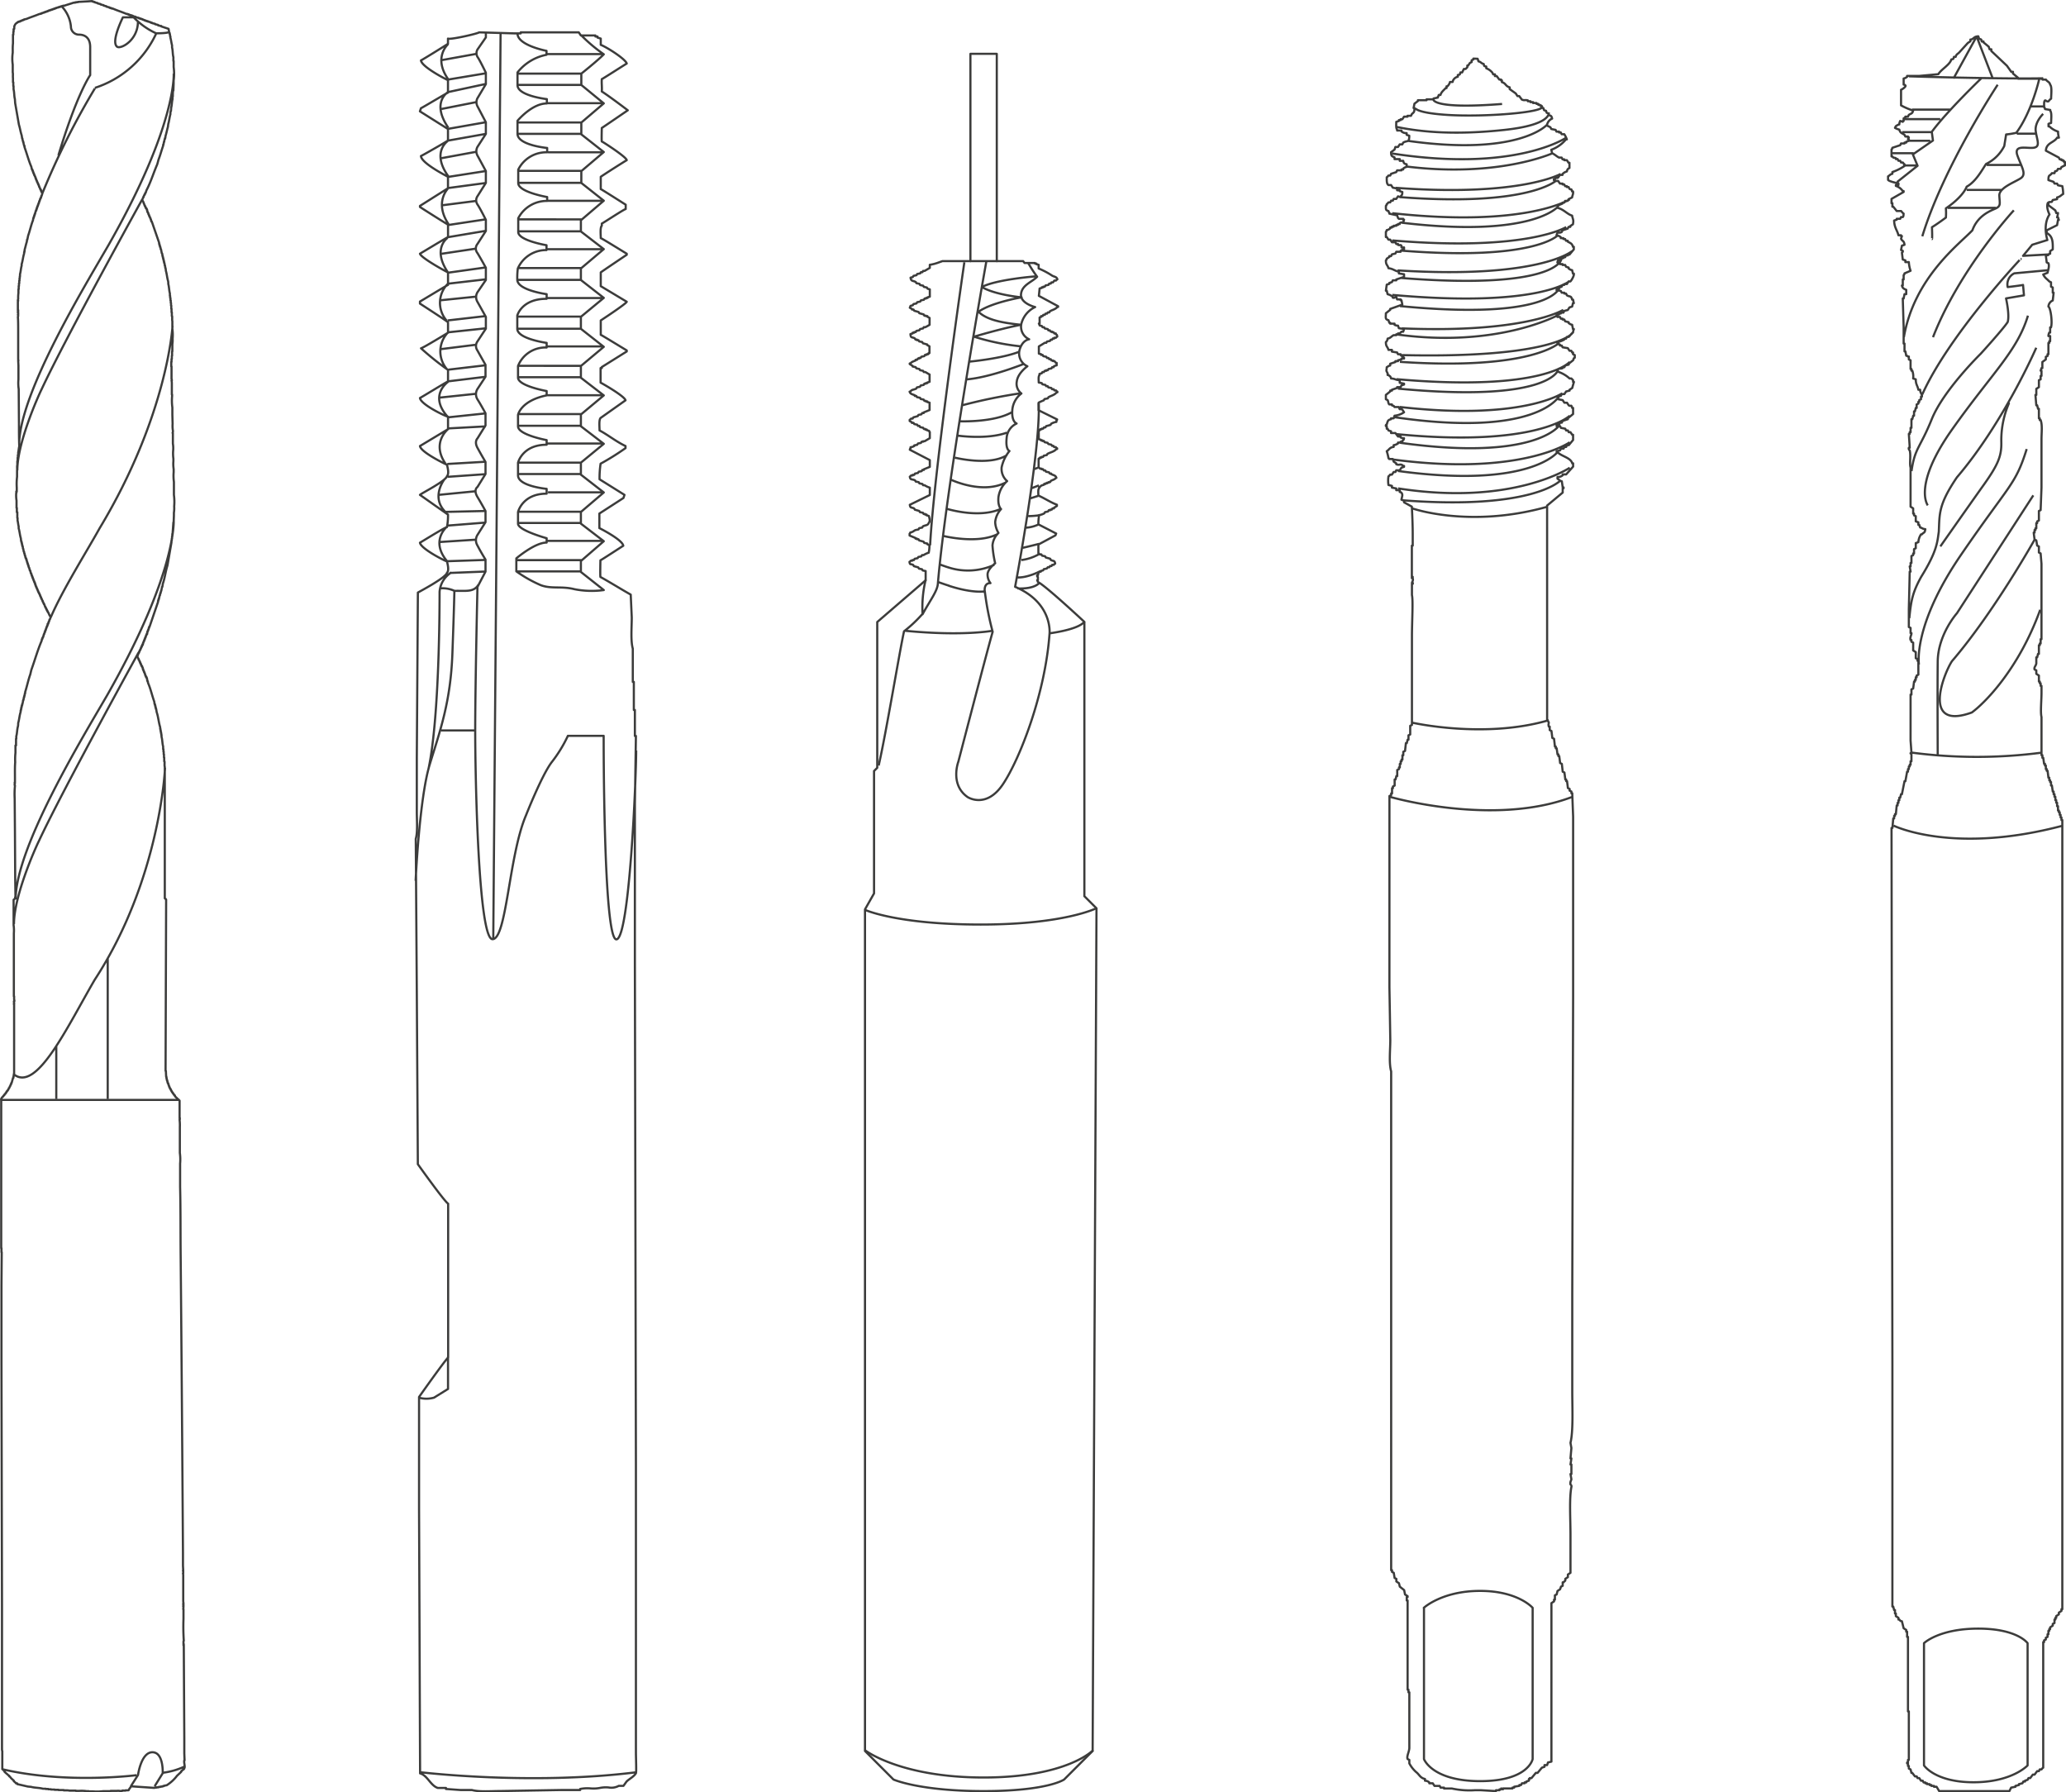 <svg xmlns="http://www.w3.org/2000/svg" viewBox="0 0 477.19 413.86"><defs><style>.cls-1,.cls-2{fill:none;stroke:#3c3c3b;stroke-linejoin:round;stroke-width:0.5px;}.cls-2{stroke-linecap:round;}</style></defs><title>Zasób 1</title><g id="Warstwa_2" data-name="Warstwa 2"><g id="Warstwa_1-2" data-name="Warstwa 1"><path class="cls-1" d="M20.38.31,18,.44V.5h-.43V.56h-.25V.62H17c-.67.24-1.45.45-2.12.69h-.25v.06H14.4v.06h-.18v.06H14v.07h-.19v.06H13.6v.06h-.19v.06L13,1.81v.06h-.13v.06h-.19V2h-.18v.07h-.19v.06h-.19v.06H12v.06h-.19V2.3h-.18v.07h-.19v.06h-.19v.06h-.12v.06H11v.07h-.19v.06h-.18v.06h-.19V2.8H10.3v.07h-.19v.06L9.74,3v.06H9.61v.06H9.43v.07l-.38.06c-.92.4-2,.72-2.92,1.12l-.56.12v.07H5.44v.06H5.26v.06L5,4.73V4.8H4.82v.06l-.25.06V5H4.38V5H4.26v.07L4,5.17v.06a1.17,1.17,0,0,0-.62.69c-.18.19,0,.5-.13.81H3.14v.62H3.08V8H3v.88H3V10a11,11,0,0,0-.06,1.44v.74a9.67,9.67,0,0,0,0,2.74v1.81c.1.33,0,.9.06,1.31H3v.06H3v.06H3V19h.07v.88h.06v.74c.19.67.12,1.59.31,2.25l.06.93.87,5c.25.76.37,1.69.63,2.43l.12.75h.06c0,.23.09.46.13.69h.06v.24h.06c0,.23.08.46.13.69h.06v.19h.06v.24c.54,1.48.95,3.09,1.56,4.49l.12.56h.06v.12H7.5v.19h.06v.13h.06v.18h.06v.19h.06V40h.07v.19h.06v.13h.06v.18H8a1.82,1.82,0,0,0,.07.25h.06l.06.31h.06v.19H8.3v.12h.07v.19h.06l.06.25h.06V42h.07l.06.25h.06v.12H8.8v.19h.07v.12h.06L9,43h.06v.19h.06c.05.12.09.25.13.37H9.3v.13h.06v.12h.07v.12h.06v.19h.06v.13h.06v.12h.06l.07.25H9.8c-.06.21-.13.41-.19.62H9.55l-.06.38H9.43v.12H9.36L9.3,46H9.24l-.06.38H9.11v.12H9.05L9,46.89H8.93V47H8.87c0,.12,0,.25-.07.37H8.74v.19H8.68v.12H8.62v.19H8.55v.19H8.49v.18H8.43v.19H8.37v.19H8.3v.12H8.24l-.12.56H8.06v.19H8v.19H7.93v.18H7.87v.19H7.81v.19H7.74v.18H7.68l-.06.44c-.44,1.1-.71,2.41-1.12,3.55-.06.31-.13.62-.19.93H6.25l-.06.5c-.19.55-.32,1.25-.5,1.81V58H5.63v.25H5.57v.31C5.32,59.3,5.25,60.25,5,61v.37c-.18.58-.2,1.34-.38,1.93v.5H4.57v.44H4.51v.56H4.45v.62H4.38v.62H4.32v.75H4.26v.87A7.74,7.74,0,0,0,4.2,69c0,.15-.1.23-.07.44H4.2l-.07.18v2H4.2a.11.11,0,0,1-.07.12c0,.11.07.13.07.13a.1.1,0,0,1-.07.12,1.46,1.46,0,0,1,.07.19H4.13v.06H4.2v.44H4.13a.87.87,0,0,1,.07.25c0,.13-.07.2-.07.24.07.67.07,2.23.07,3.49V83a1,1,0,0,0,.06.25H4.2l.06,1.19v3.17a9.68,9.68,0,0,0,.06,2.24l.06,8c0,1.74,0,3.48.07,5.23-.12.39-.14,1-.25,1.37v.62H4.13v.62H4.07v.81H4v.87H4c-.11.36,0,1-.06,1.31v1.43a13.89,13.89,0,0,0-.07,2.49v.88H3.76c0,.14.07.16.06.25H3.76a7.57,7.57,0,0,0,.06,1.86v1.69h.07v1H4V119H4v.62h.06v.62c.11.38.14.93.25,1.31v.44c.22.71.28,1.61.5,2.3l.06.62h.06v.25H5v.25h.06v.25h.06v.31h.06v.19h.07l.06.56h.06l.12.68h.07l.06.44h.06l.06.44h.07l.06.43h.06v.19H6V129h.06v.18h.07v.25h.06l.06.37h.06V130h.06v.19h.07v.19H6.5v.18h.06v.19h.06c0,.12,0,.25.07.37h.06l.12.56h.07v.13H7l.12.56h.06v.12h.07l.06.38h.06V133h.06v.19H7.5v.18h.06v.13h.06v.19h.06v.12h.06c0,.1,0,.21.07.31h.06v.19h.06v.12H8v.19h.07v.13h.06V135h.06v.13h.06v.18H8.3c0,.09,0,.17.07.25h.06v.19h.06l.06.25h.07v.18h.06l.06.25H8.8v.19h.07l.06.25H9V137h.06v.12h.06l.07.25h.06v.19H9.3v.12h.06a2.33,2.33,0,0,0,.07.25h.06v.19h.06v.12h.06v.13h.06l.13.37h.06v.19h.06l.13.37h.06v.13h.06v.12h.06c.07.19.13.37.19.56h.06v.13h.07l.06.24h.06v.13h.06v.12h.06v.13h.07V141h.06v.13H11l.06.25h.06c.17.3.31.87.57,1a1.75,1.75,0,0,1-.19.69h-.06c-.08.17-.05.34-.13.5h-.06v.12h-.06c0,.13,0,.25-.07.38H11v.12H11v.19h-.06v.12h-.06v.19h-.07v.12h-.06l-.06.32h-.06l-.06.37h-.07v.12h-.06v.19h-.06V146H10.3c0,.13-.05.25-.07.38h-.06v.12h-.06l-.06.38H10l-.06.31H9.86v.12H9.8v.19H9.74v.12H9.67l-.06.38c-.91,2.09-1.56,4.46-2.36,6.66-.09.35-.17.71-.25,1.06-.47,1.27-.75,2.73-1.18,4.05v.31H5.75l-.06.5H5.63v.25H5.57v.25H5.5l-.06.49H5.38v.19H5.32c0,.27-.09.54-.13.81H5.13v.25H5.07V163H5v.31H4.94v.25H4.88v.31H4.82v.25H4.76v.31c-.26.78-.32,1.76-.56,2.55,0,.27,0,.54-.07.81-.19.67-.17,1.56-.37,2.24v.57H3.7v.62s0,0,0,0,0,0,0,0v.93H3.57v1.69a14,14,0,0,0-.06,2.18c-.09,1-.06,2.29-.06,3.42v1.25H3.39l.06.25H3.39v.37a.17.17,0,0,1,.06.19,19.92,19.92,0,0,0-.06,2.86l.06,7.66.06,10.59.06,4.54H3.51l-.06.38-.31.25v5.85a8.15,8.15,0,0,1,.06,1.87v14.57h.06c0,.05,0,0,0,0s0,0,0,0v.69l.06.25s-.07,0-.06.12h.06v.06a.13.13,0,0,0-.06.13s0,0,0,0,0,0,0,0H3.2c0,.12.11.28.06.5H3.2c0,.1.06.11.06.12V248H3.2v.38H3.14v.31H3.08v.25H3c-.1.37-.2.74-.31,1.12H2.64v.12H2.58l-.06.31H2.45l-.12.38H2.27l-.13.37-.12.06c0,.13-.08.25-.13.38l-.12.06v.12l-.13.07V252l-.12.06v.13H1.46l-.06.18-.13.07v.12l-.25.19v.12l-.25.19v.12l-.12.07a1.63,1.63,0,0,0-.37.49c-.06.09,0,.32,0,.56v33.94H.34v.94H.4L.34,297v17.38l.12,56.05v33.31c0,.21,0,.51.07.63v4.17l.43.37V409l.12.07v.12L2,410V410l.12.06v.13l.19.12.31.38.56.5v.12l.5.44v.06h.25v.06H4V412l2.43.56.74.07c.82.24,1.91.19,2.74.43h.63v.06h.62v.07h.62v.06h.81v.06h.93v.06h1.19v.07h.87a2.22,2.22,0,0,1,.43.06h1.5v.06h.74a8.29,8.29,0,0,1,1.75.06.37.37,0,0,0,.26,0,.27.27,0,0,1,.17,0v.06H21.5a10.87,10.87,0,0,0,2.37-.06h1.68v-.06H27a2.17,2.17,0,0,1,.59,0,2.27,2.27,0,0,0,.65,0v-.07H29v-.06h.62s0,0,.13-.06c.09-.36.41-.52.5-.87l5.41.37v-.06h.44v-.06h.43v-.07h.31v-.06h.32v-.06h.31v-.06h.25v-.07h.18v-.06l.62-.12a9,9,0,0,0,2.37-2.18l.93-.87v-.13h.07l.12-.18.25-.19.06-.13h.13v-.06c.09-.08.08,0,.12-.19.26-.29-.14-1.31,0-1.8h.06l-.06-1.62v-3.55l-.12-21.42h-.07c0-.15.08-.17.07-.25h-.07v-.63l.07-.18a49.26,49.26,0,0,1-.07-5V371.6h-.06l.06-.5a.18.18,0,0,1-.06-.19h.06v-.25h-.06a.1.1,0,0,1,.06-.12l-.06-.12a.11.11,0,0,0,.06-.13h-.06v-.06h.06l-.06-.44v-6.16l-.06-.31h.06v-.56h-.06v-.07h.06l-.06-1.12v-2.92l-.06-8.91Q42,320,41.73,290.2c-.06-5.41,0-10.81-.13-16.12v-5.36a11.31,11.31,0,0,0-.06-2.49v-6a10.47,10.47,0,0,0-.06-1.62.12.12,0,0,1,.06-.13c0-.16-.06-.18-.06-.18l.06-.13h-.06v-4l-1.06-1V253l-.25-.18v-.13l-.18-.12v-.13l-.13-.06v-.12l-.12-.07-.06-.18h-.07v-.13l-.12-.12v-.13h-.06v-.12l-.13-.06v-.13h-.06l-.06-.25h-.07v-.18h-.06L39,250.6h-.06l-.06-.38H38.8v-.12h-.06v-.19h-.06v-.25h-.06v-.18h-.07v-.25h-.06v-.31h-.06v-.32h-.06l-.06-1.3h-.07q.06-19.77.13-39.55h-.06v-.12l-.25-.19V177.11c-.11-.35,0-1-.07-1.3h-.06v-.88h-.06v-.74h-.06v-.63h-.06V173h-.07v-.62c-.2-.67-.17-1.58-.37-2.24v-.44h-.06v-.37h-.06V169h-.07v-.37h-.06v-.31H37v-.37c-.35-1.11-.44-2.42-.81-3.49l-.12-.75H36v-.25h-.06v-.25h-.06v-.25h-.06v-.25h-.07v-.18h-.06l-.06-.5c-.51-1.41-.85-3-1.43-4.3l-.06-.37h-.07v-.19H34V157H34l-.06-.38h-.07v-.18h-.06v-.13H33.7v-.18h-.06V156h-.07l-.06-.37h-.06l-.06-.31h-.06v-.13h-.07V155H33.2l-.06-.25h-.06v-.18H33v-.13H33v-.18h-.06l-.06-.25h-.06v-.19H32.7l-.06-.25h-.06v-.18h-.06v-.13h-.06v-.12h-.07V153h-.06v-.19h-.06v-.12h-.06l-.13-.37H32v-.19a1.46,1.46,0,0,1-.25-.5h-.06l.06-.25h.06v-.18h.06l.13-.38h.06v-.12h.06v-.19h.07l.06-.25h.06v-.12h.06V150h.07l.06-.25h.06v-.19h.06l.06-.25h.07v-.18h.06l.06-.25H33v-.19H33v-.12h.07v-.19h.06l.06-.25h.06v-.19h.07v-.12h.06v-.19h.06v-.12h.06v-.19h.06v-.12h.07V147h.06l.06-.31h.06v-.12h.07v-.19H34v-.13H34V146h.06v-.19h.07v-.12h.06v-.19h.06v-.13h.06l.06-.37h.07v-.19h.06v-.12h.06L36.5,139v-.25h.06v-.19h.06v-.18h.07v-.25h.06l.12-.63h.07l.06-.43h.06v-.19h.06l.07-.43h.06l.18-.94h.07l.12-.74c.46-1.29.63-2.85,1.06-4.18l.93-5.35v-.44h.07v-.44h.06v-.49h.06v-.56h.06c.06-.9.13-1.79.19-2.68h.06l.06-1.56v-.68a6.63,6.63,0,0,0,.06-1.44,12.35,12.35,0,0,0-.06-2.67v-3a10.37,10.37,0,0,1-.06-2.25v-.68a8.15,8.15,0,0,1-.06-1.87v-.56A8.68,8.68,0,0,1,40,104a6.55,6.55,0,0,0-.07-1.56V100h-.06c0-.15.13-.34.06-.57a7,7,0,0,1-.06-1.55l-.06-2.12V94.1a11.87,11.87,0,0,1-.06-2.62v-.37h-.06V88.74c0-.29,0-.58-.07-.87h.07c0-.12,0-.25-.07-.37V84.63h-.06V83.57h.06v-.68h.07v-.75h.06v-1h.06V79.46a5.42,5.42,0,0,0,.06-1.24,10.32,10.32,0,0,0-.06-2.31V74.17c-.09-.3,0-.84-.06-1.18h-.06v-.87h-.07v-.81h-.06v-.75h-.06v-.62h-.06v-.56h-.07v-.57H39.3v-.49h-.06v-.56c-.19-.67-.18-1.53-.37-2.18,0-.25,0-.5-.07-.75-.21-.72-.27-1.6-.49-2.3,0-.21-.05-.42-.07-.63h-.06l-.06-.56h-.06c0-.19-.05-.37-.07-.56h-.06v-.25h-.06v-.25h-.06V60h-.06v-.25h-.07v-.25h-.06v-.25h-.06V59H37.5c0-.17,0-.34-.07-.5h-.06l-.18-.94h-.07l-.06-.43H37v-.19h-.06v-.19h-.07v-.25h-.06V56.3h-.06v-.25l-1.68-4.86H35v-.12h-.07l-.06-.38h-.06l-.06-.31H34.7a1.82,1.82,0,0,1-.07-.25h-.06V50h-.06v-.13h-.06v-.19h-.07l-.06-.25h-.06V49.2H34.2L34.14,49h-.07v-.19H34L34,48.51h-.06v-.18h-.07l-.06-.25H33.7V48h-.06c0-.1,0-.21-.07-.31h-.06v-.12h-.06v-.13h-.06L33.26,47H33.2l-.06-.31a1.67,1.67,0,0,1-.25-.5h-.06s.22-.56.25-.62h.06V45.4h.06c0-.13.08-.25.13-.37h.06V44.9h.06v-.12h.06l.06-.25h.07l.18-.56c1-1.88,1.62-4,2.49-6,.11-.38.21-.75.31-1.12.4-1,.69-2.15,1.06-3.18v-.25h.07l.12-.68h.06c0-.23.08-.46.13-.69h.06v-.19h.06l.06-.49c.22-.65.35-1.46.56-2.12,0-.21.05-.42.07-.63.21-.68.28-1.54.49-2.24,0-.25,0-.5.07-.74h.06l.06-.81c.17-.57.14-1.36.31-1.93v-.63h.06c0-.45,0-.91.07-1.37h.06l.06-1.62v-.68a11.64,11.64,0,0,0,0-3.12V14.08h-.06V13.2c-.19-.67-.12-1.58-.31-2.24v-.5c-.16-.53-.21-1.22-.38-1.74V8.41H39.3l-.06-.56h-.06V7.6h-.07l-.18-.94L37.25,6.1V6h-.13V6l-.56-.13V5.79h-.12V5.73l-.56-.12V5.54h-.13V5.48l-.56-.12V5.29H35V5.23h-.13V5.17H34.7V5.11L34.32,5V5H34.2V4.92H34V4.86h-.19V4.8h-.18V4.73h-.19V4.67h-.12V4.61L33,4.55V4.48h-.12V4.42h-.19V4.36h-.18V4.3h-.19V4.24h-.19V4.17H32V4.11L31.4,4V3.92h-.13V3.86l-.56-.12V3.67h-.12V3.61H30.4V3.55h-.19V3.49H30V3.43h-.19V3.36h-.12V3.3h-.19V3.24l-.37-.06c-1-.43-2.09-.76-3.05-1.19h-.19V1.93h-.19V1.87h-.18V1.81h-.19V1.74h-.13V1.68l-.56-.12V1.49h-.12V1.43L24,1.31V1.25h-.12V1.18l-.57-.12V1h-.12V.93L22.62.81V.75H22.5V.69L21.94.56V.5h-.13V.44h-.19V.38h-.18V.31h-.19V.25l-.87.06ZM41.5,254H.37M30.25,412.45l1.63-2.56s.7-5.25,3.32-5.25,2.38,4.85,2.38,4.85l-1.86,3m1.87-3.11a17.07,17.07,0,0,0,5.1-1.47m-10.94,2S15.48,412.05.59,408.57M39.15,7.36s-.2.33-3.09.33a17.11,17.11,0,0,1-5.54-4.06M36.1,7.69a23.63,23.63,0,0,1-14.18,12.6m0,.12A176.25,176.25,0,0,0,9.84,44.51m4.45-43a7.89,7.89,0,0,1,2.09,4.6A1.86,1.86,0,0,0,18.28,8c1.15,0,2.55.57,2.55,2.87v6.48s-3.06,4.28-7.34,18.52M30.92,4H28.39s-2.87,5.7-1.32,6.81c.94.56,4.84-1.59,4.79-5.91M40.12,17s.76,11.86-15.06,39.6C19.69,65.9,4.43,90.84,4.43,102.69M32.84,46.06S15.15,78,9.6,89.92C8.87,91.38,4,102.22,4,108.63M40.12,120.1s.78,12.12-15.4,40.5c-5.5,9.48-21.11,35-21.11,47.11m29.23-58.54S14.68,182,9,194.18c-.75,1.5-5.77,12.62-5.77,19.2M39.85,75.26S38.73,95.9,23,122c-3.1,5.58-8.54,14.18-11.29,20.59m26.4,34.84S37,203.13,21.87,226.26C15.44,237.31,8.6,252,3.35,248.21m21.53-26.92v32.44M13,241.55v12.18M120.27,7.47v.24h-1.44l-8.16-.24c-.37.32-6.72,1.76-7.2,1.44v1.2c-.56.4-6,3.76-6.24,3.84.18,1.53,6,4.48,6.24,4.56v2.88c-.24.08-6,3.52-6.24,3.6l-.24.72,6.48,4.08v2.64c0,.11-6,3.52-6.24,3.6.08,1.67,6,4.64,6.24,4.8v2.64L97,47.55v.24c.32.24,6,3.83,6.48,4.08v2.88c-.24.08-6.48,3.84-6.48,3.84.27,1,6.24,4.24,6.48,4.32v2.88c-.64.32-6.16,3.68-6.48,3.84v.48c.24.16,6.21,4,6.48,4.32v2.4s-5.71,3.5-6.24,3.6a67.71,67.71,0,0,0,6.24,5v2.64c-.64.32-6.17,3.69-6.48,3.84.19,1.49,5.75,4.16,6.48,4.32v2.88L97,103c.17,1.43,6,4.24,6.24,4.32.14.64.55,2.07,0,2.64-.3,1.17-6,4-6.24,4.32l6.48,4.56a15,15,0,0,1-.24,2.88c-.74.2-5.94,3.45-6.24,3.6.17,1.37,5.7,4.2,6.24,4.32.14.64.55,2.07,0,2.64-.3,1.17-6.48,4.4-6.72,4.56L96.27,175v12.48c0,2,.23,4.66-.24,6.24L96.27,229l.24,39.84s6.14,8.63,7,9.12v35.52c-1,1-6.72,9.12-6.72,9.12v25.92l.24,61c1.71.47,2.38,2.79,4.08,3.36H103v.24l3.36.24H109c1.66.47,4.42.24,6.48.24l14.16-.24H134v-.24a8.51,8.51,0,0,1,2.41-.13,7.64,7.64,0,0,0,2.15-.11,6.91,6.91,0,0,1,2-.11,3.58,3.58,0,0,0,2.36-.37H144l.72-1c.66-.64,1.69-1.11,2.16-1.92.14-.18,0-3.7,0-4.8V338.19l-.24-115.92V185.55l.24-15.6h-.24v-6h-.24v-6.48h-.24v-7.68c-.52-1.86-.24-4.92-.24-7.2l-.24-5.28c-2.4-1.36-4.56-2.72-7-4.08-.08-.24,0-3.84,0-3.84.24-.08,5-3.2,5.28-3.36-.17-1.36-5.2-3.92-5.52-4.08v-3.36L144,115l.24-.72-5.76-3.6a22.67,22.67,0,0,1,.24-3.6,58.74,58.74,0,0,0,5.76-3.6V103c-2.14-1-4-2.54-6-3.6,0-.86-.18-2.41.24-2.88l5.76-4.08c-.26-1-5.45-3.93-5.76-4.08V85H139v-.24l5.76-3.6v-.24c-.28-.16-5.76-3.52-6-3.6V74s5.87-3.84,6-4.32l-6-3.6V62.91c.06-.1,6-4.08,6-4.08v-.24c-.28-.16-5.68-3.52-6-3.6,0-.86-.18-2.41.24-2.88v-.48c.24-.08,5-3.23,5.52-3.36v-1s-5.52-3.52-5.76-3.6V40.83c.64-.48,5.7-3.69,6-3.84-.09-.76-5.52-4.24-5.76-4.32-.08-.24,0-3.12,0-3.12.16-.08,6-4.08,6-4.08s-3.92-3-6-4.35c.08-1-.08-1.89,0-2.85.24-.08,5.46-3.44,5.76-3.6-.27-1-4.33-3.62-6-4.32V8.91L138,8.67V8.43h-.48V8.19h-3.36l-.48-.72ZM103.48,313.25v7.5l-3.23,2a6.41,6.41,0,0,1-3.51,0m.43,86.51s25.46,3.07,49.8,0M134.17,8.07a36.86,36.86,0,0,0,5.29,4.47C138.05,14,134.27,17,134.27,17v2.62l5.19,4.25-5.19,4.43v2.73l5.19,4.08-5.19,4.41v2.73l5.19,4.1-5.29,4.52v2.58l5.29,4.08L134.17,62v2.66l5.29,4.13-5.29,4.37v2.77l5.29,4.16-5.29,4.43v2.71l5.29,4.08-5.29,4.41v2.71l5.29,4.06-5.29,4.35v2.77l5.29,4.11-5.29,4.51v2.69l5.29,4.06-5.29,4.58v2.52l5.29,4.18a20.49,20.49,0,0,1-6.78-.2c-3-.76-5.25,0-7.75-.92a29.88,29.88,0,0,1-5.67-3.2v-3s4.25-3.65,7-3.65v-1s-6.61-1.82-6.61-3.36v-2.69s1-4.24,6.61-4.24v-1.11s-6.61-.61-6.61-3.13v-2.91s1-4.15,6.61-4.15v-1.07s-6.61-1.21-6.61-3.19V95.8s.61-3.26,6.61-4.5v-1s-6.61-1.17-6.61-3.11V84.51a6.8,6.8,0,0,1,6.61-4.26V79.18s-6.78-.93-6.78-3.26V72.86s1-3.86,6.78-3.86V67.93s-6.78-.91-6.78-3.35A17.06,17.06,0,0,1,119.6,62a7.14,7.14,0,0,1,6.63-4.25V56.63s-6.53-1.1-6.53-3.05V50.4a7.41,7.41,0,0,1,6.68-4V45.5s-6.68-1.15-6.68-3.23v-3.1a7.22,7.22,0,0,1,6.68-4v-1s-6.85-.64-6.85-3.28v-3s3.32-4,6.78-4v-1s-6.78-.76-6.78-3.23V16.72a11.32,11.32,0,0,1,6.7-4.07v-.91s-6.7-1.27-6.7-4m19.83,4.75H126.47M134.32,17H119.58m14.74,2.61H119.58m19.69,4.22h-12.8m7.85,4.45H119.58m14.74,2.63H119.58m19.69,4.26h-12.7m7.75,4.28H119.8m14.52,2.77H119.8m19.37,4.15H126.28m8,4.29H119.8m14.42,2.76H119.8m19.47,4.13h-13m8,4.35H119.8m14.33,2.73H119.46m19.81,4.19H126.38m7.84,4.29H119.65m14.48,2.8H119.65M139.27,80h-13m8,4.48H119.8m14.33,2.63H119.8m19.34,4.16H126.38m7.84,4.35H119.8m14.33,2.7H119.8m19.47,4.1h-13m8.1,4.41H119.8m14.33,2.64H119.8m19.6,4.22H126.57m7.65,4.48H119.9m14.23,2.6H119.9m19.27,4.13H126.35m8,4.45h-15m14.83,2.6H119.39M112.22,7.39V8.64l-1.94,2.8a1.73,1.73,0,0,0,0,1.69c.53.72,1.94,3.66,1.94,3.66v2.64l-1.94,3.25a2,2,0,0,0,0,1.86c.53,1,1.94,3.69,1.94,3.69v2.69l-1.94,3a2.08,2.08,0,0,0,0,2c.55,1,1.94,3.58,1.94,3.58v2.74l-1.94,3.08a1.67,1.67,0,0,0,0,1.89c.67,1,1.94,3.55,1.94,3.55v2.58l-1.94,3a1.66,1.66,0,0,0,0,2.1c.8,1.31,1.94,3.39,1.94,3.39v2.83l-1.94,2.83a2.15,2.15,0,0,0,0,2.22c.69,1.22,1.94,3.47,1.94,3.47v2.72l-1.94,2.94a1.82,1.82,0,0,0,0,2.11c.72,1.3,1.86,3.3,1.86,3.3V87l-1.86,2.83a2.28,2.28,0,0,0,0,2.39c.78,1.22,1.86,3.22,1.86,3.22v2.8l-1.86,3s-.78.73,0,2.17,1.86,3.27,1.86,3.27v2.78l-1.86,3s-1,.64,0,2.3,1.86,3.25,1.86,3.25v2.58l-1.86,2.94a2.31,2.31,0,0,0,0,2.44c.75,1.47,1.86,3.25,1.86,3.25V132l-1.86,3.55s-.52,22.47-.52,33.2.73,48.13,4,48.13,3.78-19.36,7.71-28.55c0,0,3.59-9.14,5.91-12.26a31.57,31.57,0,0,0,3.79-6.15h8.26s-.09,47,2.93,47,4.58-37.29,4.58-43.6M96,203.4s.86-19.08,3.25-26.85,4.83-14.44,5.24-25.61.46-14.49.46-14.49m4.78,32.23H101.9m2.3-36.45a5.76,5.76,0,0,0-2.67,4.46c0,2.89,0,29.05-2.57,40.91m2.66-41.73a6.66,6.66,0,0,1,3.36.58c2.57-.08,4.45.39,5.55-1.46m-7.26-5.39,8.9-.3m0,2.68-8.36.33m-.54-10.71s-4,3.23,0,8m-1.65-4.44,8.45-.55m2-6.61-9.2.21m.54,3.16,8.66-.69m-9.41-10s-3.34,4.23.38,7.69m-1.76-4.09,8.46-.83m-6.33-3.34,8.66-.61m-8.75-2.36,8.75-.51m-8.54-7.7,8.69-.47M103.6,99s-4.21,3.2-.56,8.27m.49-10.9,8.54-.9m-8.54-7.32s-4.71,3.16,0,8.22m-2-4.55,8.43-.89m-6.45-2.87L112.22,87m-.15-2.64-8.47,1m-.21-8.5a6.3,6.3,0,0,0-.19,8.36m-1.44-4.59,8-1m-6.35-2.88,8.83-.94M112.07,73l-8.68,1m0-8.42a6.24,6.24,0,0,0-.26,8.42m-1.37-4.66,8.2-.84m-6.38-3,8.64-1m-8.71-1.53,8.71-1.22m-8.83-6.83s-3.74,2.52.19,8.15m-1.7-4.45,8-1.2m-6.35-2.66,8.59-1.44m.12-2.68-8.71,1.32m-.1-8.36s-3.16,3.16.17,8.16m-1.52-4.35,7.8-1m-6.28-3,8.64-1.16m0-2.76-8.71,1.36m0-8.39,8.71-1.55m-8.71-1.16,8.71-1.53m-8.81,4.34s-3.91,2.61.17,8.21m-1.75-4.22L110,35.05m-6.53-13.78s-3.94,2.36.07,8.21m-.07-8.21,8.71-1.88m0-2.46-8.71,1.45M102,25.16l8-1.58M103.51,10.2s-3.58,3.08.07,8.18M102,13.89l7.9-1.43m5.72-4.84-1.69,209.23M239.73,134.4c-.06-.15-.11-.29-.17-.43h.17v-.71a.34.34,0,0,1-.17-.42h.17l.17-.71.52-.14v-.14l.51-.14.17-.28.68-.14L242,131h.35l.17-.28h.34l.17-.28h.34c.11-.06.13-.19.35-.29-.13-.8-.43-.51-1-.84-.06-.1-.12-.19-.17-.29l-1-.28-.17-.28-.68-.14c-.06-.1-.12-.19-.17-.29h-.35c-.11-.06-.11-.19-.34-.28v-2l3.94-2.12c.05-.14.11-.28.17-.42l-4.11-2.12a11.21,11.21,0,0,1,.17-2.13,3.71,3.71,0,0,0,1.2-.42l.17-.28.68-.14.18-.29h.34v-.14h.34l.17-.28h.34v-.14l.69-.43v-.28c-1.53-.58-2.83-1.49-4.28-2.12,0-.51-.13-1.42.17-1.7v-.28h.17c.46-.5.4-.28,1-.56v-.15h.34v-.14h.34v-.14h.35v-.14h.34l.17-.28c.5-.28.87-.29,1.2-.71H244c-.19-.59-.63-.57-1.2-.85v-.14h-.34l-.17-.28-.69-.14c-.05-.1-.11-.19-.17-.29h-.34l-.17-.28h-.34v-.14h-.35c-.09,0-.12-.19-.34-.28v-2h.17v-.14h.17v-.15h.35v-.14h.34l.17-.28.68-.14.17-.28c.76-.4,1.58-.51,2.06-1.13h.17v-.15c-.21-.09-.24-.22-.34-.28h-.35l-.17-.28H243l-.17-.28-.68-.15-.18-.28-.68-.14-.17-.28h-.34v-.14h-.34v-.14l-.52-.15v-2h.17v-.15h.17v-.14h.35v-.14h.34l.17-.28h.34c.06-.1.12-.19.17-.29l1-.28.17-.28a3.41,3.41,0,0,1,1.2-.42v-.29c.19-.16.07,0,.17-.28l-4.28-2.12V93c0-.06,1-.48,1.2-.56l.17-.29L242,92l.18-.28c.72-.4,1.41-.5,1.88-1.13h.17v-.14c-.21-.1-.24-.23-.34-.29h-.35l-.17-.28H243l-.17-.28-.68-.14-.18-.29h-.34l-.17-.28-.68-.14-.17-.28-.69-.14c0-.51-.13-1.43.17-1.7v-.28l.52-.15.17-.28h.34l.17-.28h.34v-.14H242l.18-.28.68-.15.17-.28h.34v-.14a1.41,1.41,0,0,1,.69-.28v-.57h-.17l-.35-.42h-.34v-.14h-.34l-.17-.29h-.34l-.17-.28h-.35l-.17-.28-.68-.14c-.06-.1-.12-.19-.17-.29h-.34V81.8l-.52-.14V80l1.37-.84h.34c.06-.1.12-.19.17-.29l.69-.14.17-.28H243l.17-.28h.34V78h.35c.1,0,.12-.19.34-.28-.07-.45-.06-.34-.34-.56V77h-.35c-.05-.1-.11-.19-.17-.29H243v-.14h-.34l-.17-.28h-.34L242,76l-.68-.15-.17-.28h-.34l-.17-.28-.52-.14c0-.14-.11-.29-.17-.43h.17V73.32l.35-.14V73h.34c.05-.1.11-.19.17-.29h.34l.17-.28h.34l.17-.28h.35a2.61,2.61,0,0,1,.17-.28c.63-.35,1.3-.46,1.71-1h.17v-.15l-4.45-2.4c.06-.56.12-1.13.17-1.7l.52-.14v-.14h.34v-.14h.34l.17-.28.69-.14c.05-.1.11-.19.17-.29h.34l.17-.28h.34l.34-.42h.35c.11-.06.12-.19.34-.29-.2-.61-.65-.54-1.2-.84A18.52,18.52,0,0,0,239.9,62v-.85l-.51-.14v-.14h-.34v-.14h-2.4l-.34-.43H217.67l-1.2.43a10,10,0,0,1-1.71.42v.71l-1.2.7h-.34l-.17.29h-.34l-.17.28-.69.14-.17.28-.68.15-.18.28-.51.14c.13.9.54.64,1.2,1l.17.28.68.14.18.29.68.14.17.28.68.14.18.28.51.15v1.69l-.51.14v.15h-.35v.14h-.34l-.17.28-.68.14-.17.28-.69.14-.17.29-.68.14-.18.28-.51.14c-.06.14-.11.29-.17.43l.51.28v.14H211a2.61,2.61,0,0,0,.17.28l1,.29.17.28,1,.28.17.29h.34V73h.35v.14l.51.28V75a9.74,9.74,0,0,1-1,.56h-.34l-.17.28-.68.15-.18.28-.68.14-.17.28h-.34v.14h-.35V77l-.51.14c.06,1,.33.62,1,1l.17.28h.34v.14h.34l.17.28.69.14.17.29,1,.28v.14l.51.28v1.56h-.17v.14h-.17v.14h-.35v.14h-.34c0,.1-.11.19-.17.29l-.68.14-.17.28h-.35v.14H212a2.61,2.61,0,0,1-.17.28h-.34v.15c-.53.25-.88.29-1.2.7h-.17v.14l.68.43v.14l.69.14.17.28.68.15.18.28.68.14.17.28h.34c.33.16.68.42,1,.57v1.69l-.51.15v.14h-.35v.14h-.34l-.17.28-.68.14c-.06.1-.12.19-.17.29l-.69.14-.17.28c-.61.32-1,.16-1.37.71h-.17c.19.59.63.57,1.2.84v.15h.34l.17.28.69.14.17.28.68.14.17.29h.34v.14h.35v.14l.51.14v1.7l-1.37.56v.14h-.34c-.06.1-.12.19-.17.29l-.69.14-.17.28-1,.28-.18.29h-.34c-.11.06-.12.19-.34.28v.28l.51.29v.14H211l.17.28.68.14.17.28h.34l.18.29.68.14.17.28h.34v.14h.34v.14l.52.15c.1.28,0,.12.17.28v1.41l-1.2.71h-.34V102h-.34l-.17.28-.69.14c-.05.1-.11.19-.17.29l-.68.14V103a2.23,2.23,0,0,1-.86.28v.28c-.19.16-.07,0-.17.29l4.62,2.4v1.56l-1.37.56v.14h-.34c-.06.1-.12.19-.17.29l-.69.14-.17.28-.68.14-.17.28h-.35v.15h-.34c-.1,0-.12.19-.34.28.13.88.54.5,1.2.85l.17.28.68.14.17.28.69.14.17.29h.34a4.3,4.3,0,0,0,1.2.56v1.7l-4.62,2.26c.12.85.4.52,1,.85l.17.28,1,.29.18.28.68.14.17.28h.34v.14h.34V119l.52.15c.09.37.39,1.21,0,1.55-.22.69-.75.52-1.37.85l-.17.28-.69.14c-.05.1-.11.19-.17.29l-.68.14c-.43.19-.59.47-1.2.56-.1.29,0,.13-.17.29v.42l1.37.57v.14h.34v.14h.34l.17.28,1,.28.17.29.69.14v.14l.51.28a8.26,8.26,0,0,1-.17,1.7,5.13,5.13,0,0,0-1.2.56h-.34c-.06.1-.12.19-.17.29l-.69.14-.17.28-.68.14c-.06.1-.12.19-.17.29h-.35v.14h-.34c-.09.05-.13.19-.34.28.12.8.27.39.86.71l.17.28,1,.28.17.29.69.14.17.28.68.14V134l-11.18,9.64V177.3l-.74.75v28.26L199.79,210V404.35l6.58,6.59s6,2.67,20.82,2.67,18.59-2.67,18.59-2.67l6.59-6.59.89-194.6-2.8-2.8V143.61s-9-8.41-10.73-9.21Z"/><polyline class="cls-2" points="224.14 60.31 224.14 12.43 230.23 12.43 230.23 60.31"/><path class="cls-1" d="M199.79,404.17s8.11,6.3,27.39,6.3,25.29-6.3,25.29-6.3M199.79,210.11s7.38,3.39,26.73,3.39,26.74-3.78,26.74-3.78M227.83,60.31s-9.23,51.31-11.2,74.37c-.08,1.82-1.81,3.94-3.54,7.17a27.09,27.09,0,0,1,.71-7.95m8.94-73.34s-7,48-7.91,65.37M213,141.85a30.47,30.47,0,0,1-4.19,3.93c-1,4.45-4.13,23.44-5.86,31m24.51-40.29a66.91,66.91,0,0,0,1.82,9.41c-1.07,3.63-7.93,30-7.93,30s-2,5.28,2.15,8.17c0,0,4.29,2.81,8.17-3s9.74-20.81,10.74-34.67c0,0,.87-7.14-7.95-10.89,0,0,5.94-31.45,5.45-42.44m10.54,50.47s-.63,1.65-8,2.71m-13.16-.6s-6.87,1.33-20.34,0m28.52-84.94a33,33,0,0,0,2.08,3.2c-1.21,1.27-3.49,1.85-3.72,4s3.26,3,3.26,3a5.84,5.84,0,0,0-3.17,3.8,3.19,3.19,0,0,0,1.79,3.64s-1.65.14-2.26,2.63a3.25,3.25,0,0,0,1.85,3.6s-2.22,1.56-2.45,3.52a2.82,2.82,0,0,0,1.07,2.77,5.28,5.28,0,0,0-2.11,3.93c-.17,2.65,1,3,1,3a4,4,0,0,0-2.31,3.43c-.26,2.66.66,2.92.66,2.92a8.77,8.77,0,0,0-1.81,3.78,3.73,3.73,0,0,0,1.27,3.17,6.09,6.09,0,0,0-2,3.66c-.21,2.17.6,2.8.6,2.8a5.19,5.19,0,0,0-1.36,3,5.28,5.28,0,0,0,.76,2.51,4.48,4.48,0,0,0-1.38,2.89,24.59,24.59,0,0,0,.62,4.12s-1.6,1.23-1.75,2.42a3.2,3.2,0,0,0,.66,2.16s-1.73-.23-1.26,2.42m11.66-73.26s-9,.69-12.4,2.46c3.16,1.85,9.2,2.38,9.2,2.38S229,69.84,226,72c1.85,1.77,5,2.51,9.85,3-4.43.82-10.87,2.75-10.87,2.75A54.33,54.33,0,0,0,236,80m-8.54,56.56s-2.76.53-8.36-1.31m-.2-4.27a14.64,14.64,0,0,0,10.74-.54m-5.73-46.93s7.5-.68,11.56-2.31m1,2.84s-7.72,3.12-13.2,3.57m12.51,3.2a126.64,126.64,0,0,0-13.46,2.76m-.53,3.72s7.72.29,11.87-2.07m-12.49,5.37s6.75,1,11.42-.69m-12,5.79s8,2,12-.6m-12.89,5.71s7.09,3.37,12.45.69m-13.48,6s7.43,2.34,12.53,0m-13.49,6.23s8,2.07,12.8-.43m-11.21,12s-1.24-.38-2.72-.93m2.54-3.3s-1.31-.42-2.06-.73M240,134.65s-1,1.41-5,1.23m5.33-4s-3,1.59-5.33,1.46m5-5.38a11,11,0,0,1-4.09,1.37m4.09-3.74s-2.72.69-3.75.91m3.57-5.37a7.9,7.9,0,0,1-2.91.73M240,119a21.47,21.47,0,0,1-2.5.19m2.32-4.69-1.86.59m2-3-1.63.63m1.45-4.73-.93.36M340.31,13.53v.2l-.4.2v.4l-.4.2-.4.6h-.2v.4l-.4.4h-.4c-.13.27-.27.54-.4.8h-.4c-.15.55-.05.46-.6.6v.4a1.52,1.52,0,0,0-1.2,1.2h-.6a2.09,2.09,0,0,1-.6,1h-.2v.41h-.2c-.43.5-1,.87-1.2,1.59h-.4c-.12.4,0,.18-.2.41v.19l-1,.21v.2H329.5v.2h-2v.19c-.26.21-.53.41-.8.61-.06.33-.13.66-.2,1h.2c0,1-.12.95-.6,1.4-.06.13-.13.26-.2.4h-.8v.2h-.8c-.13.2-.26.4-.4.6h-.4v.2h-.4v.2l-.6.2c0,.62-.1,1.48.2,1.8v.2h1v.2a1.66,1.66,0,0,0,1.2.4v.4l.6.2c0,1.72-.42,1-1.4,1.6l-.2.4h-.6c-.13.2-.26.4-.4.6h-.6l-.2.6-.8.6c0,.9.18.93.8,1.2v.4h1.2v.4h.8c.15.58.22.66.8.8v.6a1.68,1.68,0,0,0-.8.4v.2h-.4v.2h-1l-.2.4-1.2.4-.2.4h-.4c-.12.08-.15.27-.4.4,0,.77-.05,1.51.4,1.8h.6l.4.6,1,.2v.4h.6v.2l.6.2c0,.57-.08.73-.4,1v.2l-.6-.2-.4.6h-.6l-.2.4h-.4l-.2.4h-.4c-.13.08-.14.27-.4.4-.12.4,0,.17-.2.4,0,.83-.08,1,.6,1.2.12.4,0,.17.2.4v.2l1.8.4.2.6.2.2h1v.2h.2c-.06.2-.13.4-.2.6-.45.06-.52,0-.8.2v.2h-.4v.2h-.4v.2h-.6v.2h-.4v.2h-.4v.2a1.55,1.55,0,0,1-.8.4c-.12.4,0,.17-.2.4v1.2h.2l.4.6h.4l.4.6h.8l.2.4h.4v.2a.76.76,0,0,0,.41.06.37.37,0,0,1,.39.14v.4h.6v.4a1.94,1.94,0,0,0-.8.4v.2h-1c-.06.14-.13.27-.2.4l-.8.2-.2.4h-.4v.2l-.6.4c-.12.4,0,.17-.2.4,0,1.11.39,1,.6,1.8,1.07.12,1.43.62,2.4.8v.4l1.2.2v.6l-1.8.6v.2h-.8c-.07.14-.13.27-.2.4l-.6.2v.2l-.6.2c-.07.47-.13.94-.2,1.4h.2c.07.27.13.54.2.8a3,3,0,0,1,1.2.6v.2a.53.53,0,0,0,.53-.08c.12-.08.22-.15.27-.12.07.2.13.4.2.6h.8v.2h.2c.07.34.14.67.2,1l-2.8,1v.2l-1,.8c0,1-.22,1.39.6,1.6.07.21.13.41.2.6h.2v.2h1V75a1.54,1.54,0,0,0,.8.2c.07.2.14.39.2.59l1.2.21c-.06.2-.13.4-.2.6h-.4l-.4.4h-.4v.2h-.4v.2h-.6c-.51.23-.68.66-1.4.8a1.12,1.12,0,0,1-.4.8c0,1.1.39,1,.6,1.8h.8v.4l1.2.2.2.4h.6V82l.8.6v.2h-.6V83l-.8.2v.2h-.6v.2l-1.2.4v.4c-.48.12-.44.21-.8.4-.05,1-.22.6.2,1.4v.4h.2c.37.4.4.14.6.8,1,.06,1,.36,2,.4v.6l1,.2v.2l-.6.2-.2.4h-.8v.2l-1.2.4v.2h-.4v.2l-1,.8v1l.4.2c.16.26.15.83.4,1h.6v.2c.47.26.27-.08.6.4h1c.18.57.21.53.34.49a.52.52,0,0,1,.46.11c.14.2.27.4.4.6a4.62,4.62,0,0,1-2.2.8c-.07.2-.13.4-.2.6h-.6v.2c-.79.2-.75.43-1,1.2,0,.09-.27,0-.2.4h.2V99h.2l.2.4.6.2v.4h1l.6.8h.6v.2a1.45,1.45,0,0,0,.8.2c-.12.5-.1.33-.4.6v.2h-.4v.2h-.6v.2a2.26,2.26,0,0,1-1,.4v.4c-.94.12-1,.62-1.6,1a10.11,10.11,0,0,1,.4,1.6c.26.1-.06.09.2.2h.8l.2.6.6.4v.2a1.17,1.17,0,0,0,.75.1.82.82,0,0,1,.85.3h.2v.2l-.6.2-.4.6h-.8l-.2.4h-.4l-.4.6h-.4c-.13.09-.14.27-.4.4a6.38,6.38,0,0,0,0,2l.8.2v.4l1,.2v.4h.8v.4c.4.12.17,0,.4.2.4.45.07,1,0,1.6l.6.2v.4l1.8,1c.09,1.87.2,4.24.2,6.4V126h-.2v7.21h.2c0,.14,0,.13,0,.12s-.1,0-.18.08,0,.12.08.1.09,0,.12.1c.12.5-.16.72-.2,1h.2v.2h-.2v2.6c.3,1.23,0,6.35,0,9.4v20.6l-.4.2v2l-.4.2v1h-.2c-.06.27-.13.54-.2.8h-.2c-.06.6-.13,1.2-.2,1.8l-.4.2v.8h-.2v1h-.2v.4h-.2v.6h-.2v.8h-.2v.4l-.4.2v1.4h-.2c-.06.27-.13.54-.2.8h-.2v1.4l-.4.21v.4h-.2v1.2h-.2v.4l-.4.2V228q.11,6.1.2,12.21c0,2.25-.34,5.31.2,7.2V362.6h.2v.4l.4.2c.07.4.13.8.2,1.2l.4.2v.6l.6.4.2.8,1,.8c.07.33.14.67.2,1l.6.4v.2h-.2v.8h.2v20.6h.2v.6h.2v12.81c0,.87-.67,1.94-.4,2.6l.4.2v.8a7,7,0,0,0,1.8,2.2c.59.58.82,1.18,1.81,1.4v.4a1.56,1.56,0,0,1,1,.4v.2h.8l.4.6h1.2l.2.4h.8v.2h1.8a19.12,19.12,0,0,0,5.28.4c.51,0,1,0,1.52,0l3.4.2v-.2h.81v-.2h.4V413l.4.2V413h2.2v-.2h.4v-.2l1.2-.2v-.2h.4c.06-.14.13-.27.2-.4h.6v-.2h.4v-.2l.6-.2v-.4h.2v-.2h.4l1-1.2h.4l1-1.2.6-.2v-.4h.6c.07-.2.14-.4.2-.6l.8-.2V370.2l.6-.4v-.4h.2v-1l.4-.2c.07-.27.14-.53.2-.8l.6-.4c.07-.2.14-.4.2-.6l.4-.2v-.8h.2c.12-.16.38-.36.4-.4v-.4l.6-.4v-.6l.6-.4v-8.8c0-3.49-.3-8.5.21-11a.55.55,0,0,0-.21-.6c-.13-.57.18-.94.21-1.2l-.21-1.21h.21v-2.2h-.21l.21-1.4h-.21l.21-2.4-.21-1.2c.67-2.78.41-8,.41-12V299q.09-34.41.2-68.82v-41.6c-.07-1.8-.14-3.6-.2-5.4h-.2v-.4l-.41-.2v-.4l-.4-.2c-.06-.54-.13-1.07-.2-1.6h-.2V180h-.2c-.06-.53-.13-1.06-.2-1.6l-.4-.2c-.06-.6-.13-1.2-.2-1.8l-.4-.2c-.06-.53-.13-1.06-.2-1.6h-.2v-.4h-.2c-.06-.46-.13-.93-.2-1.4h-.2v-.4h-.2c-.06-.6-.13-1.2-.2-1.8l-.4-.2c-.06-.53-.13-1.06-.2-1.6l-.4-.2v-.8h-.2c-.28-.86.34-.85-.4-1.4V116.75l3.6-3v-1h.2v-.2h-.2c-.06-.46-.13-.93-.2-1.4-.56-.15-.57-.36-1-.6v-.4a1.61,1.61,0,0,0,1.2-.4v-.2h.8l1.61-1.8V107h-.2c-.36-1.34-2.56-1.63-3.41-2.6h-.2v-.2l.8-.2.2-.4h.6l.2-.4h.4l.2-.4h.4l1-1.2v-1.2h-.2l-.41-.6h-.4l-.2-.4h-.4l-.2-.4-1-.2-.2-.4h-.8v-.2l.6-.2.2-.4h.4l.2-.4,1.2-.4v-.2l1.21-1v-1.4h-.2c-.18-.58-.21-.54-.34-.5a.56.56,0,0,1-.47-.1l-.4-.6h-.6l-.4-.6-1-.2V92c-.22-.23-.08,0-.2-.4.16-.07.68-.14.8-.2l.2-.4h.6l.4-.6.8-.2V90l.61-.4c.13-.47.26-.94.4-1.4h-.2v-.4l-.4-.4h-.41a7.42,7.42,0,0,0-2.8-1.6c.2-.71.28-.69.53-.68a1.26,1.26,0,0,0,.67-.12v-.2h.4l.2-.4.8-.2V84l1-.8c.27-.37-.1-.3.4-.6V82l-.4-.2v-.4h-.2l-.2-.4h-.41l-.4-.6-1.2-.2-.2-.4h-.4v-.2l-.6-.2V79a4.92,4.92,0,0,0,1.6-.6v-.2h.4l.2-.4h.4c.35-.25.52-.73,1-1a3.35,3.35,0,0,1,.2-.8h-.2c-.07-.34-.14-.67-.2-1a1.73,1.73,0,0,1-.81-.41v-.19l-.8-.2-.2-.41h-.4v-.2h-.4l-.2-.4h-.6v-.2h-.2v-.2l.6-.19v-.21h.4v-.2h.6l.2-.4.8-.2.4-.6.61-.2.2-.8h.2c-.08-.15-.12-.66-.2-.8h-.2c-.25-1-.54-.57-1.21-1l-.2-.4h-.4v-.2h-.6c-.06-.13-.13-.26-.2-.4l-1-.2c.21-.67.34-.66.58-.65a1.07,1.07,0,0,0,.62-.15c.07-.13.14-.26.2-.4h.4v-.2h.6l.4-.6h.4c.21-.15.93-1.34.81-1.8h-.2c-.07-.26-.14-.53-.2-.8a1.59,1.59,0,0,1-.81-.4v-.2l-.6-.2-.2-.4h-.6v-.2h-.6v-.2l-.6-.2c.14-.47.13-.47.22-.47a.58.58,0,0,0,.38-.13v-.2h.4v-.2h.4v-.2h.4l.2-.4h.4v-.2h.4l1-1.2v-.6h-.2c-.2-.79-.59-.83-1.21-1.2v-.2h-.4l-.2-.4h-.4v-.2h-.6v-.2a1.41,1.41,0,0,0-1-.4c.2-.73.3-.7.54-.67a1.09,1.09,0,0,0,.66-.13l.2-.4,1.2-.4.2-.4h.4v-.2l.61-.4c.19-1.1,0-1-.2-2-1.12-.32-2-1.52-3.41-1.8.24-.83.57-.63,1.2-1v-.2h.4l.2-.4h.6l.2-.4.81-.4c0-.23.39-1.06.2-1.4h-.2c-.14-.49-.15-.47-.24-.46a.54.54,0,0,1-.37-.14l-.2-.4h-.4v-.2h-.4l-.2-.4h-.4v-.2h-.6l-.4-.6h-.8v-.2h-.2v-.2h.2c.24-.36.3-.33.4-.31a.46.46,0,0,0,.4-.09l.4-.6h.6v-.2a2.19,2.19,0,0,1,1-.6c.14-.52.21-.58.6-.8v-1.2h-.2l-.4-.6h-.6v-.2h-.4c-.06-.14-.13-.27-.2-.4h-.6c-.54-.26-1-.75-1.6-1-.06-.27-.13-.54-.2-.8a8.12,8.12,0,0,0,3.4-2.4h.2a5.17,5.17,0,0,0-.6-1.2h-.6l-.2-.4h-.4v-.2h-.6l-.2-.4-1-.2c-.06-.14-.13-.27-.2-.4-.26-.14-.53-.27-.8-.4a2,2,0,0,1,1.2-1.6c-.14-.58-.21-.67-.8-.8v-.4c-.54-.16-.45-.05-.6-.6-.54-.16-.45-.05-.6-.6-.54-.16-.45-.05-.6-.6l-.6-.2v-.2h-.4v-.2h-.8v-.2h-.6v-.21h-.6v-.19a1.73,1.73,0,0,0-.67-.07,1.29,1.29,0,0,1-.73-.13l-.6-.8h-.4c-.14-.21-.27-.4-.4-.61l-1.4-1v-.41c-1-.26-.85-.94-1.8-1.2v-.4h-.2v-.2h-.4l-.6-.8h-.41v-.4h-.4c-.06-.13-.13-.26-.2-.4a3.36,3.36,0,0,0-1.4-1v-.4c-.54-.15-.45,0-.6-.6-.68-.18-.51-.42-1.2-.6-.06-.2-.13-.4-.2-.6ZM328.9,371.29v34.93s1.88,5.09,13,5.09S354,406.22,354,406.22V371.29s-3.35-3.91-12.14-3.91-13,3.91-13,3.91ZM321,184s24,7,42.21,0m-37.07-17.13s16.69,3.82,31.6-.56m-31.6-48.93s13.32,4.73,31.39-.4M331.05,22.84s-.83,2.47,15.89,1.17m-20.12.88s.05,1.16,7.42,1.64c9.64.63,26-.88,21.05-2.43m2.44,1.9s.69,2.83-10.27,4-18.7.58-24.84-.68m34.65-.47s-6.5,7.28-32.13,3.67m36.53-.68s-11.79,8-40.09,3.61m37.1-.1s-12.58,5.76-33.91,3.09m35.69,1.73s-9.33,5.34-38.1,3.2m37.16-1.73s-6.29,6.18-36.27,3.87m39.32.52s-10.08,6.58-41,3.2m38.26-1.5s-5.91,7.29-36.07,3.7m38,1s-9,5.72-40.19,3.09m38.26-1.2s-5.37,6-36.07,3.56m39.34.11s-7.57,6.49-40.3,4.45M360.59,60s-1.56,7-37,4.19m39,.67s-7,6.3-41,3.24m38.58-1.61s-2,7.57-36.82,4.19m37.73.87s-8.69,5.46-37.3,4.28m36.07-3.06s-14,7.68-37.25,4.46M363.11,77s-4.35,5.8-39.34,5m36.39-2.84s-6.39,6.44-36.82,4.4m39.23,0s-5.74,7-40,4m37.25-2s-2.31,7.46-36.93,4.18m37.95,1.08s-9.34,6.38-37.52,3.16m36.82-2.52s-5.05,9.71-38.05,4.88M362.57,96s-7.67,7.41-40.09,4.24m37.68-2s-5.53,8.37-36.82,4m39.23-.11s-11.21,7.89-40.68,4m37.95-1.83s-6.23,8.64-36.93,4.46m39.66-.75s-13.25,8.9-39.66,4.77M360.37,111s-6.44,6.83-36.38,4.53M455.11,9.13v.4l-.6.4-2,2.2c-.38.39-.63.36-.81,1h-.39c-.16.55-.05.46-.61.6-.33,1.24-2.33,2.27-3,3.4l-4.4.4h-2.81v.2a1.77,1.77,0,0,1-.8.4v1.4c.4.12.17,0,.4.2s-.57.83-1,1v3.6a14.28,14.28,0,0,0,2.8,1.2c-.2.76-.43.62-1,1l-.2.4h-.6v.2l-.4.2v.6h-.2v.2l-.6-.2a1.86,1.86,0,0,0-.2.8c-.49.12-.44.21-.8.4-.07.13-.14.26-.2.4a4,4,0,0,0,1,.4c.21.81.6.79,1.2,1.2l.2.4h.6v.2h.2l-.2.4h.2v.4l-.6.2v.2h-.4v.2h-.8l-.2.4-1.8.6c-.12.4,0,.17-.2.4v1.6h.2c.26.33.28.31.37.3s.17,0,.43.1v.2h.4l.2.4h.4l.2.4h.4c.13.08.14.27.4.4v.4a12.22,12.22,0,0,1-2.8,1.4v.4c-.57.15-.58.36-1,.6v.8c.17.33,1.86.73,2.4.8v.4h-.6v.2a3.1,3.1,0,0,1,1.6,1.2h.2v.2l-2.8,1.6v1h.2v.8h.2l.8,1h1c.05,0,.34.46.6.6-.05.39,0,.61-.2.8h-.4l-.2.4h-.8v.2l-.6.2c.06,1.7.71,2.19,1,3.4h.6v.2h.2c-.07.2-.13.4-.2.6.31.65.69.4.8,1.4l-.6.2c-.07.33-.13.67-.2,1l.4.2a.32.32,0,0,1-.2.4c.07.54.13,1.07.2,1.6l.6.2v.4h.8a7.49,7.49,0,0,0,.4,2l-1.4.6c-.07.41-.2.4-.2.4v1h-.2v1.4h-.2c.16.65.46.77,1,1v1h-.4c-.07.34-.13.67-.2,1h-.2c.07,2.2.13,4.4.2,6.61v3.8h.2v1.8h.2c.07.33.13.66.2,1,.4.12.17,0,.4.2h.2V83l.4.2v2h.2v.4h.2a4,4,0,0,1,.2,1.8l.6.2c0,1.23.42,1.44.6,2.4h.41c0,.81.53,1,.4,1.6h-.2v.6l-.4.2v.4h-.21v.4l-.4.2v.8h-.2c-.06.27-.13.53-.2.8h-.2v1h-.2c-.06.27-.13.53-.2.8h-.2v2h-.2v1h-.2v.4h-.2c.07,1.07.14,2.13.2,3.2h-.2a.55.55,0,0,0,.2.6c.31,1.24-.08,3,.2,4v9l.6.4v1.2h.2v.4l.4.2v1.2c.4.12.18,0,.41.2h.19v.6h.21c.06.2.13.4.2.6.59.16.49.33,1.2.4-.16,1-.28.6-.8,1.2h-.2a3.61,3.61,0,0,0-.61,1.8c-.39.12-.17,0-.4.2h-.2v1.2l-.4.21v1h-.2v.39l-.4.2V130h-.2v.8h-.2c.07.4.14.8.2,1.2h-.2q-.09,4.29-.2,8.6v4.2l.4.2v1.2h.2c.07.37-.42,1-.2,1.6h.2v.4l.4.2v1.8l.6.4V152l.41.2v.4h.19v3.2l-.4.2v.4h-.2v.6h-.2v.4h-.2c-.06.53-.13,1.07-.2,1.6l-.4.2v1.2h-.2V171c.07.94.14,1.87.2,2.8,0,.14-.08.12-.13.1s-.08,0-.07.1h.2v1.8h-.2v.8h-.2v.4h-.2v.6h-.2v.6h-.2l-.4,2.2h-.2l-.6,3h-.2c-.07.26-.13.53-.2.8h-.2v.6h-.2v.6h-.2v.6h-.2c-.07.66-.13,1.33-.2,2h-.2v.4h-.2v.6h-.2c-.07.73-.13,1.46-.2,2.2h-.2q.09,62,.2,124V371h.2l.2.8h.2v.8h.2v.6l.6.4v.4h.2c.28.3.1.26.6.4.14.53.27,1.07.4,1.6l.6.4v.4h.2V378h.2v17.21h.2v11.2h-.2v.6h-.2v.2h.2v.6h.2v.6l.4.2.2.8h.2l.61.8h.4l.2.4h.4l.4.6h.4l.2.4h.4v.2h.4v.2h.6v.2h.4v.2h.6v.2h.6l.6,1h16.22l.4-.8,1-.2v-.2l.8-.2V412l.81-.2.2-.4h.4v-.2l.6-.2c.06-.14.13-.27.2-.4h.4l.6-.8h.4l.6-.8h.4l.2-.4h.4c.12-.09.15-.27.4-.4v-29h.2v-.4l.4-.2v-.4l.4-.2v-.6h.2v-.8h.2v-.4h.2v-.4l.6-.4V375l.4-.2V374h.2v-.4h.2v-.4l.61-.4v-.4l.6-.4v-.4h.2V189.37h-.2v-.6h-.2v-.6h-.2v-.6h-.2v-.4h-.2v-1h-.21v-.8h-.2v-.6h-.2V184h-.2v-.6h-.2v-.61h-.2c-.06-.46-.13-.93-.2-1.4h-.2v-.79h-.2v-.41h-.2v-.6h-.2c-.06-.53-.13-1.06-.2-1.6h-.2v-.4h-.2v-.8h-.2v-.4h-.2l-.2-1.4h-.2v-.6h-.2v-8.8c-.28-1.07,0-3.87,0-5.6v-1.6h-.2v-.6h-.2v-.4h-.2V156l-.6-.4v-.8l-.4-.2c-.18-.5.35-.91.4-1.4v-1.4h.2c.07-.27.13-.53.2-.8h.2v-2h.2v-.4h.2v-1h.2v-17.4c-.07-.8-.13-1.6-.2-2.4l-.4-.21v-1.4l-.4-.2c-.07-.4-.13-.8-.2-1.2l-.4-.2c-.07-.53-.14-1.06-.2-1.6h.2v-.6h.2V122h.2v-1.2h.2v-.4l.4-.2V118l.4-.2c.07-1.73.13-3.46.2-5.2v-11.2c0-1.43.24-3.28-.2-4.4h-.2v-.4h-.2v-2.2h-.2c-.07-.27-.13-.53-.2-.8h-.2c-.07-.8-.13-1.6-.2-2.4h.2v-1.4l.6-.4v-1.6l.4-.2v-.8h.2v-1.2h-.2l.2-.6h.2v-1.4l.8-.6v-.6l.4-.2v-.4h.2v-2.6h.2v-.4h.2v-1.2h-.4a1.76,1.76,0,0,1,.2-.8h.2v-1.2h.2c.35-1.19-.07-4.45-.6-4.81a1.65,1.65,0,0,1,1-1.4c.07-.6.14-1.2.2-1.8h-.2v-1.2l-.4-.2v-1l-.4-.2c-.57-.62-1-.78-1.4-1.6l1-.4c.08-.44.49-1.53.2-2.2l-.4-.2c-.06-.53-.13-1.06-.2-1.6.63-.08.5,0,.8-.4h.2v-.6l.6-.4c.05-2-.1-3.08-1.4-3.8v-.6l2.4-1.2.21-1.2h.2c-.07-.2-.14-.4-.2-.6h-.21a5.07,5.07,0,0,0,.21-1h-.41c-.06-.2-.13-.4-.2-.6l-1.6-1.2v-.6c.13-.24.59-.07.8-.2l.2-.4,1-.2v-.4c.73-.16.88-.5,1.41-.8a9.66,9.66,0,0,0-.2-1.8l-1-.2-.21-.4h-.6c-.06-.13-.13-.27-.2-.4l-1.2-.4c0-1.39.3-.85.8-1.6h.6c.14-.49.14-.48.23-.47s.17,0,.37-.13l.21-.4h.6c.06-.14.13-.27.2-.4.26-.14.53-.27.8-.4v-.8h-.2v-.2h-.2v-.2h-.4v-.2h-.4l-.2-.4-3-1.6c.11-1.84,1.87-1.82,2.6-3h.41a5.47,5.47,0,0,1-.2-1.4,5.19,5.19,0,0,1-2-1.2h-.2v-.6l.6-.2c0-.79.2-2.37-.2-2.8v-.2l-1.2-.2c-.12-.4,0-.18-.2-.4,0-.52-.11-1.39.2-1.6.06,0,.15,0,.27.11a.53.53,0,0,0,.53.09s.35-.47.6-.6c0-.86.24-2.72-.2-3.21-.2-.74-.64-.66-1-1.2h-.8v-.2h-5.61v-.2l-1.2-1v-.4h-.4l-1-1.4-3.6-3.4v-.4h-.4c-.07-.2-.14-.4-.2-.6l-1.21-1v-.2h-.4c-.15-.54,0-.45-.6-.6-.06-.2-.13-.4-.2-.6-1.11.08-.94.57-1.8.8Zm-14.19,8.5s21.13.64,31,.45M441.66,173.81a115.15,115.15,0,0,0,29.88,0m-34.15,16.86s13.66,6.75,39.06,0M444.39,379.45v28.23s2.54,3.89,11.44,3.89,12.49-3.89,12.49-3.89V379.45s-2.35-3.36-11.4-3.36-12.53,3.36-12.53,3.36ZM456.6,8.33l-5.39,9.79m5.3-9.79,3.7,9.62m-2.62.17s-8,7.69-11.4,12.33l.27,2-4.64,3.21,1.09,2.62-4.75,3.77m23.25-22.48s-12.49,18.88-17.41,35m27-36.29s-1.69,7.53-5.29,12.39a19.08,19.08,0,0,1-2.35.38l-.43,2.67a9.18,9.18,0,0,1-4.21,4.15c-1,1.53-2.4,4.1-4.47,5.24-.66,1.69-2.78,3.66-4.8,5a15,15,0,0,1,0,2.13s-1.8,1.36-3.22,2.23c.11,2.79,0,2.73,0,2.73M471.91,26.3s-2,1.91-1.71,4,1.15,3.6-.49,3.82S465,33.28,466,36s2.13,4.25.71,5.18-5,2.19-4.92,4,.44,2.4-.92,3-4.1,1.69-5.3,5c-2.89,3.11-13.42,10.81-15.82,24.67m33.3-31.1s-.6.87.33,2.78c-1.64,2.46-.49,5.9-.49,5.9l-3.5,1.09-2.12,2.56,5.78-.32m-.16,3.65-7.64.71a2.83,2.83,0,0,0-1.53,3.17c3.22-.38,3.55-.49,3.55-.49l.21,2.4-4.14.71s.87,3.76.38,5.46c-1,1.58-6.22,7.31-6.22,7.31s-8.6,8.4-11.31,15.11-3.92,6.61-4.68,12m25.21-49S450.1,77.44,444,91.08m21.14-42.51s-12.55,13.58-18.67,29.3m23.85,2.43S462.85,97.53,452,110.22c-4.3,6.34-4,8.44-4.19,12.57-.35,2.33-.35,4.43-4.07,10.42-2,3.61-2.33,5.48-2.74,9.55m23-49.61a21.56,21.56,0,0,0-1.75,8.95c.07,3.13-.66,5.09-4.08,9.89s-10,14.19-10,14.19m21.47-11.79L452,141.61s-4.36,4.87-4.44,11.13,0,21.68,0,21.68M470,124.51s-9.39,16.81-19.14,28.16c-1.82,2.69-7.21,16.15,4.58,11.86,2.77-2,10.77-9.82,15.79-23.72m-28,12.66s-1.53-8.95,9.75-25.4,12.51-16,15.13-24.37m-22.84,13s-3.57-4.58,5.67-17.61,15-18,17.46-26.2M441.62,25.31h8.83m-10.51,2.2h8.2m-8.8,3h6.9m-5.48,2h5.07m-8.76,2.87H442m-2.44,2.83H443m22.83-7.34h4.4m-1.12-6.29H472M458.87,38.09h7.86m-12.48,5.77h8.08M449.89,48H461"/></g></g></svg>